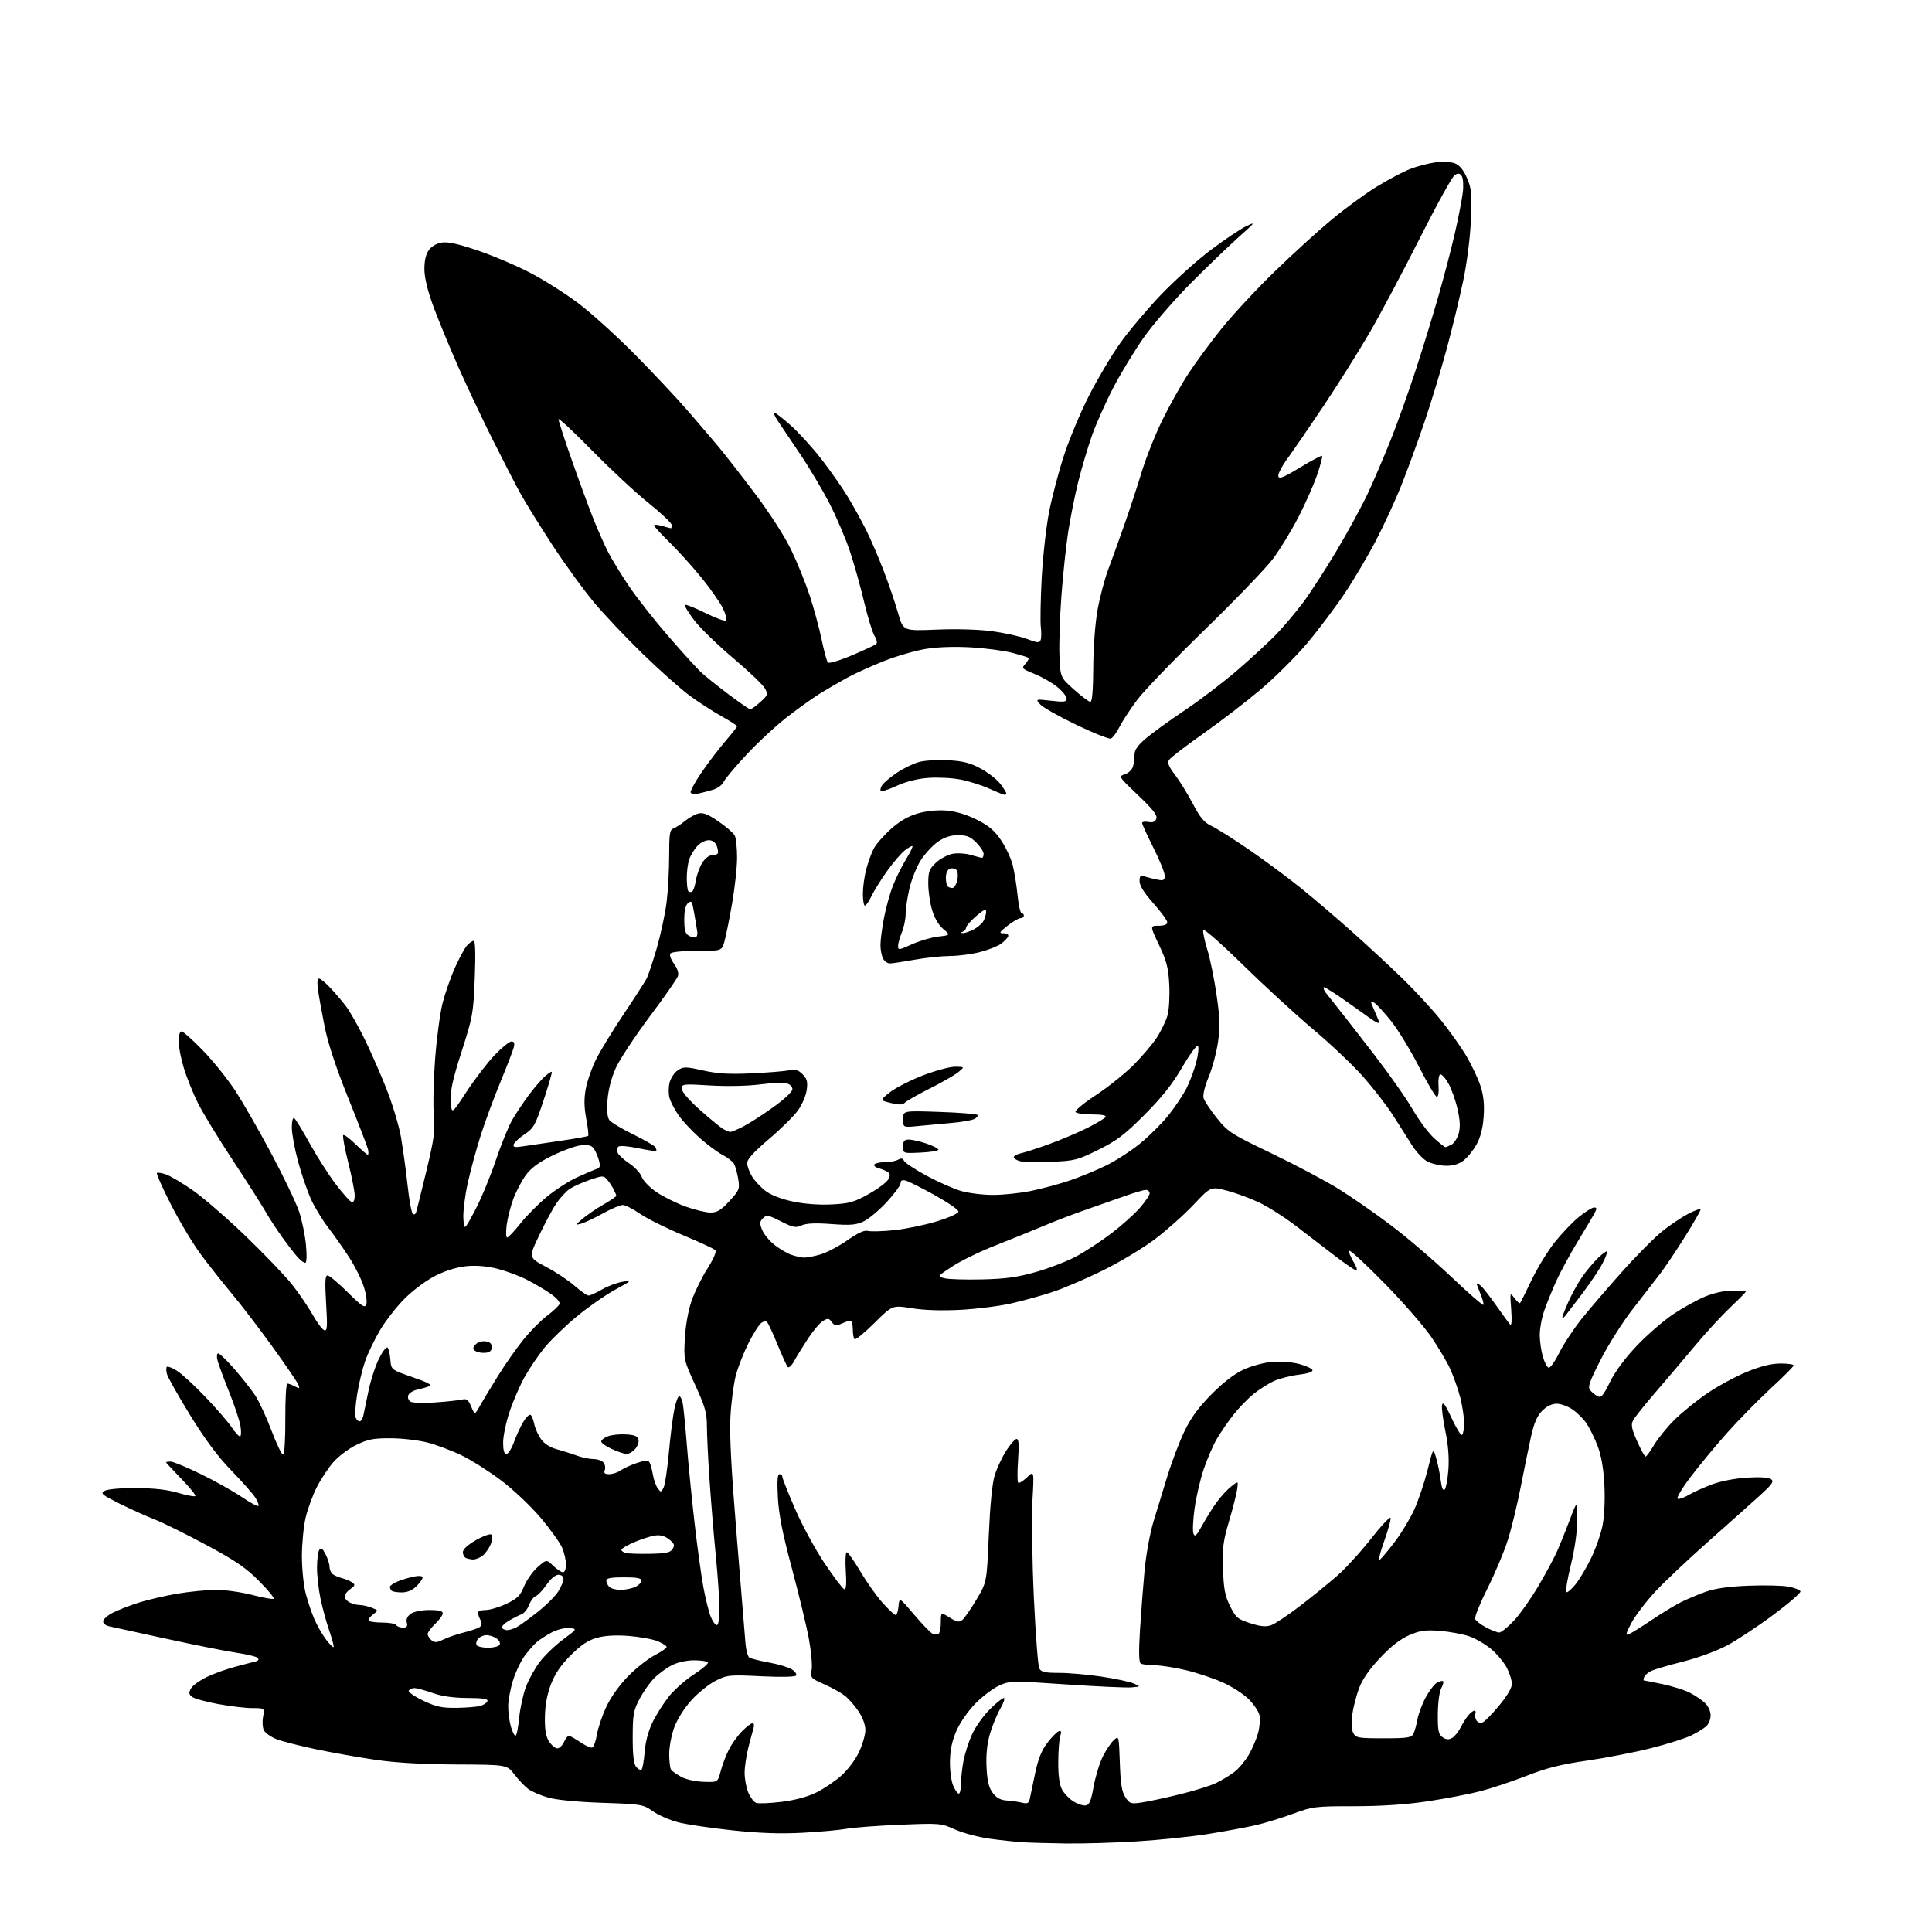 <?xml version="1.0" encoding="UTF-8" standalone="no"?>
<svg 
  version="1.1" 
  xmlns="http://www.w3.org/2000/svg" 
  xmlns:xlink="http://www.w3.org/1999/xlink" 
  xmlns:svg="http://www.w3.org/2000/svg"
  xmlns:rdf="http://www.w3.org/1999/02/22-rdf-syntax-ns#"
  xmlns:cc="http://creativecommons.org/ns#"
  xmlns:dc="http://purl.org/dc/elements/1.1/"
  viewBox="0 0 768 768"
  width="768"
  height="768"
>
<style>svg {background-color: white; }</style>"
<path stroke="none" fill="black" fill-rule="evenodd" d="M423.50,732.81C416.90,732.72 409.25,732.50 406.50,732.33C403.75,732.15 397.90,731.53 393.50,730.93C389.10,730.34 382.90,728.69 379.72,727.27C374.02,724.74 373.68,724.71 357.72,725.37C348.80,725.74 339.25,726.46 336.50,726.97C333.75,727.47 325.88,728.19 319.00,728.55C310.15,729.02 301.97,728.74 291.00,727.57C282.48,726.66 272.82,725.23 269.55,724.38C266.29,723.54 261.79,721.57 259.55,720.02C255.62,717.27 255.04,717.17 239.50,716.65C229.83,716.33 221.34,715.52 218.03,714.59C215.03,713.75 211.43,712.22 210.03,711.19C208.64,710.16 206.16,707.56 204.52,705.41C201.53,701.50 201.53,701.50 181.52,701.41C168.25,701.35 157.45,700.74 149.50,699.59C142.90,698.63 132.14,696.73 125.60,695.36C119.05,693.98 111.95,692.16 109.82,691.31C107.69,690.46 105.49,688.91 104.93,687.87C104.37,686.82 104.21,684.40 104.57,682.49C105.22,679.00 105.22,679.00 100.36,679.00C97.69,679.00 91.59,678.29 86.82,677.41C82.04,676.53 77.37,675.26 76.44,674.58C75.08,673.58 74.96,672.93 75.87,671.25C76.48,670.10 79.35,668.01 82.24,666.62C85.13,665.22 90.42,663.34 94.00,662.43C97.58,661.52 101.14,660.58 101.92,660.35C102.78,660.10 102.97,659.57 102.41,659.01C101.91,658.51 98.12,657.60 94.00,656.99C89.87,656.38 77.28,653.87 66.00,651.41C54.72,648.96 44.49,646.72 43.25,646.45C42.01,646.18 41.00,645.30 41.00,644.50C41.00,643.70 42.72,642.16 44.82,641.09C46.92,640.02 51.53,638.22 55.07,637.09C58.61,635.97 65.50,634.36 70.38,633.52C75.27,632.69 82.27,632.00 85.94,632.00C89.62,632.00 96.14,632.92 100.43,634.05C104.73,635.17 108.50,635.83 108.82,635.52C109.13,635.20 106.49,632.02 102.94,628.44C97.77,623.22 93.63,620.39 82.00,614.14C74.03,609.86 64.80,605.30 61.50,604.01C58.20,602.72 51.93,599.89 47.56,597.73C40.49,594.22 39.84,593.66 41.56,592.64C42.70,591.97 47.84,591.51 54.00,591.54C61.21,591.56 66.47,592.15 70.78,593.43C74.23,594.44 77.31,595.02 77.63,594.71C77.94,594.39 75.46,591.31 72.10,587.86C68.75,584.41 66.00,581.45 66.00,581.29C66.00,581.13 66.83,581.00 67.84,581.00C68.85,581.00 74.27,583.24 79.87,585.99C85.48,588.73 92.79,592.82 96.11,595.08C99.43,597.33 102.41,598.93 102.71,598.62C103.02,598.31 102.46,596.81 101.47,595.28C100.49,593.75 96.19,588.90 91.92,584.50C86.55,578.97 81.50,572.18 75.55,562.50C70.82,554.80 66.69,547.47 66.36,546.20C66.03,544.94 66.02,543.65 66.33,543.34C66.64,543.03 68.43,543.72 70.30,544.88C72.17,546.03 77.26,550.70 81.60,555.25C85.95,559.80 90.62,565.20 92.00,567.25C93.38,569.31 94.90,570.99 95.38,570.99C95.86,571.00 95.97,569.19 95.61,566.99C95.26,564.78 93.21,558.59 91.06,553.24C88.90,547.88 86.84,542.26 86.46,540.75C86.07,539.15 86.20,538.00 86.77,538.00C87.31,538.00 90.21,540.81 93.22,544.25C96.22,547.69 99.94,552.41 101.47,554.75C103.01,557.09 105.92,563.39 107.95,568.75C109.97,574.11 112.05,578.38 112.56,578.23C113.09,578.08 113.47,571.89 113.42,563.98C113.38,556.29 113.74,550.00 114.24,550.00C114.73,550.00 116.07,550.50 117.22,551.12C119.01,552.08 119.21,551.99 118.64,550.51C118.28,549.56 113.70,542.84 108.46,535.57C103.22,528.30 95.96,518.79 92.31,514.43C88.67,510.07 83.11,503.04 79.96,498.82C76.80,494.59 71.44,485.66 68.03,478.98C64.62,472.30 62.08,466.59 62.37,466.30C62.66,466.01 64.28,466.25 65.97,466.84C67.66,467.43 72.42,470.24 76.54,473.09C80.66,475.94 90.08,484.09 97.47,491.19C104.87,498.30 113.19,506.97 115.96,510.45C118.73,513.93 122.46,519.38 124.25,522.56C126.04,525.74 128.13,528.55 128.91,528.80C130.09,529.20 130.21,527.48 129.64,518.14C129.12,509.57 129.25,507.00 130.21,507.00C130.89,507.00 134.48,510.01 138.19,513.68C143.85,519.30 145.03,520.08 145.61,518.58C145.99,517.59 145.55,514.42 144.64,511.54C143.74,508.66 141.13,503.42 138.86,499.90C136.59,496.38 132.78,490.98 130.41,487.89C128.04,484.80 124.92,479.63 123.48,476.39C122.04,473.15 119.76,466.45 118.43,461.50C117.10,456.55 116.00,450.56 116.00,448.19C116.00,445.76 116.41,444.13 116.94,444.46C117.46,444.78 120.22,449.28 123.08,454.46C125.94,459.64 130.58,466.91 133.39,470.63C136.20,474.34 139.06,477.56 139.75,477.77C140.56,478.03 141.00,477.12 141.00,475.23C141.00,473.62 139.84,467.69 138.42,462.06C137.00,456.43 136.11,451.56 136.44,451.23C136.77,450.90 138.96,452.51 141.31,454.81C143.66,457.12 145.85,459.00 146.19,459.00C146.53,459.00 146.56,457.99 146.25,456.75C145.94,455.51 142.40,446.35 138.39,436.38C133.67,424.66 130.39,414.77 129.11,408.38C128.02,402.95 126.83,396.36 126.45,393.75C126.00,390.61 126.14,389.00 126.85,389.00C127.44,389.00 129.55,390.76 131.53,392.91C133.52,395.06 136.28,398.32 137.66,400.16C139.04,402.00 142.08,407.32 144.43,412.00C146.77,416.68 150.77,425.68 153.30,432.00C155.86,438.36 158.57,447.30 159.39,452.00C160.19,456.68 161.37,465.23 162.00,471.00C162.62,476.77 163.54,481.91 164.04,482.42C164.58,482.97 165.12,482.77 165.41,481.92C165.67,481.14 167.50,473.75 169.49,465.50C172.59,452.64 173.01,449.50 172.46,443.50C172.11,439.65 172.32,429.65 172.94,421.27C173.56,412.90 174.92,402.73 175.95,398.68C176.99,394.63 179.24,388.23 180.95,384.45C182.66,380.68 184.79,376.78 185.68,375.80C186.58,374.81 187.76,374.00 188.31,374.00C188.95,374.00 189.10,379.23 188.73,388.75C188.19,402.78 187.93,404.20 183.53,417.91C179.92,429.16 178.97,433.50 179.20,437.69C179.50,443.06 179.50,443.06 185.50,433.91C188.80,428.88 193.82,422.34 196.66,419.38C199.50,416.42 202.50,414.00 203.32,414.00C204.36,414.00 204.65,414.68 204.26,416.25C203.96,417.49 201.58,423.68 198.97,430.00C196.36,436.32 192.82,445.89 191.11,451.27C189.40,456.64 187.08,465.16 185.95,470.21C184.83,475.26 184.04,481.61 184.20,484.32C184.50,489.25 184.50,489.25 188.82,481.14C191.19,476.67 194.89,467.79 197.03,461.40C199.18,455.01 202.15,447.70 203.64,445.14C205.13,442.59 208.01,438.25 210.05,435.50C212.09,432.75 214.93,429.41 216.37,428.08C217.81,426.75 219.15,425.85 219.34,426.08C219.53,426.31 218.07,431.39 216.09,437.36C212.82,447.25 212.15,448.47 208.58,450.86C206.42,452.31 204.45,454.13 204.20,454.90C203.83,456.00 204.56,456.18 207.62,455.72C209.75,455.40 216.42,454.42 222.44,453.54C228.46,452.67 233.58,451.76 233.81,451.52C234.05,451.28 233.70,448.22 233.04,444.71C232.17,440.08 232.12,436.80 232.87,432.73C233.44,429.65 235.33,424.31 237.06,420.88C238.80,417.44 243.70,409.43 247.97,403.06C252.23,396.70 256.29,390.40 257.00,389.05C257.71,387.70 259.56,382.17 261.12,376.76C262.67,371.35 264.41,363.24 264.97,358.74C265.54,354.24 266.00,345.91 266.00,340.24C266.00,331.34 266.24,329.85 267.75,329.30C268.71,328.95 270.77,327.61 272.33,326.33C273.88,325.05 276.27,323.72 277.64,323.38C279.51,322.91 281.47,323.68 285.61,326.53C288.63,328.61 291.52,331.11 292.05,332.09C292.57,333.07 293.00,337.00 293.00,340.83C293.00,344.67 292.11,352.91 291.02,359.15C289.94,365.39 288.57,372.19 287.98,374.25C286.91,378.00 286.91,378.00 277.01,378.00C270.92,378.00 266.86,378.42 266.44,379.10C266.07,379.70 266.74,381.51 267.94,383.13C269.27,384.94 269.88,386.81 269.50,387.99C269.17,389.04 264.08,396.34 258.19,404.20C252.31,412.07 246.25,421.26 244.74,424.64C243.05,428.40 241.80,433.25 241.50,437.20C241.17,441.48 241.42,444.17 242.25,445.27C242.94,446.17 247.18,448.72 251.67,450.92C256.16,453.13 260.15,455.43 260.52,456.03C260.89,456.64 261.04,457.30 260.84,457.49C260.64,457.69 257.36,457.20 253.56,456.41C249.73,455.60 246.26,455.34 245.79,455.81C245.32,456.28 245.21,457.38 245.54,458.25C245.88,459.12 247.95,461.02 250.15,462.48C252.35,463.94 254.57,466.34 255.09,467.82C255.60,469.29 258.22,472.01 260.91,473.84C263.60,475.67 268.79,478.26 272.44,479.59C276.10,480.91 280.59,482.00 282.42,482.00C285.09,482.00 286.58,481.10 289.95,477.44C293.90,473.15 294.11,472.62 293.46,468.69C293.08,466.38 292.35,463.71 291.85,462.75C291.35,461.79 289.26,460.14 287.22,459.08C285.17,458.03 281.01,454.92 277.96,452.19C274.91,449.45 271.19,445.44 269.69,443.27C268.18,441.10 266.59,438.02 266.14,436.41C265.69,434.81 265.72,432.04 266.19,430.26C266.67,428.47 268.14,426.30 269.47,425.43C271.69,423.97 272.54,423.98 279.47,425.52C285.24,426.81 289.83,427.08 298.77,426.67C305.22,426.37 311.92,425.83 313.65,425.46C316.13,424.94 317.27,425.27 319.02,427.02C320.81,428.81 321.13,429.99 320.69,433.26C320.40,435.47 318.83,439.13 317.21,441.39C315.59,443.65 310.38,448.80 305.63,452.82C299.67,457.88 297.00,460.82 297.00,462.32C297.01,463.52 297.87,465.91 298.92,467.63C299.97,469.36 302.39,471.96 304.30,473.41C306.45,475.06 310.56,476.65 315.13,477.62C319.71,478.59 325.56,479.03 330.57,478.78C337.62,478.43 339.47,477.91 345.30,474.65C348.97,472.60 352.48,469.98 353.09,468.83C353.95,467.22 353.90,466.54 352.85,465.86C352.11,465.38 350.49,464.71 349.26,464.38C348.02,464.06 347.26,463.38 347.57,462.89C347.87,462.40 349.70,462.00 351.62,462.00C353.55,462.00 355.96,461.56 356.97,461.02C358.30,460.30 358.94,460.41 359.32,461.39C359.61,462.14 363.59,464.79 368.17,467.28C372.75,469.76 378.94,472.52 381.93,473.40C384.92,474.28 390.68,475.00 394.72,475.00C398.77,475.00 405.55,474.29 409.79,473.42C414.03,472.56 420.83,470.74 424.90,469.38C428.97,468.02 435.57,465.32 439.55,463.38C443.54,461.43 449.77,457.39 453.41,454.39C457.04,451.40 462.06,446.37 464.57,443.22C467.07,440.07 470.22,435.37 471.57,432.77C472.92,430.16 474.69,425.46 475.51,422.31C476.33,419.17 476.63,416.23 476.18,415.78C475.72,415.32 472.93,419.13 469.96,424.23C466.07,430.91 461.90,436.17 455.02,443.08C447.09,451.05 443.98,453.41 436.63,457.05C428.31,461.17 427.18,461.46 417.91,461.83C412.49,462.05 406.92,461.95 405.53,461.60C404.14,461.25 403.00,460.53 403.00,460.00C403.00,459.47 404.24,458.78 405.75,458.47C407.26,458.15 412.32,456.51 417.00,454.81C421.68,453.12 428.50,450.23 432.18,448.39C435.85,446.55 439.14,444.59 439.48,444.02C439.89,443.37 437.96,443.00 434.12,443.00C430.82,443.00 427.85,442.56 427.52,442.03C427.19,441.50 430.80,438.51 435.54,435.39C440.28,432.27 446.94,426.96 450.33,423.61C453.73,420.25 457.98,415.28 459.77,412.56C461.56,409.84 463.52,405.79 464.12,403.56C464.73,401.33 465.03,395.86 464.80,391.41C464.45,384.70 463.75,382.02 460.74,375.66C457.10,368.00 457.10,368.00 460.55,368.00C462.81,368.00 464.00,367.53 464.00,366.63C464.00,365.87 461.52,362.48 458.50,359.09C454.85,355.00 453.00,352.06 453.00,350.35C453.00,348.13 453.31,347.87 455.25,348.48C456.49,348.87 458.74,349.42 460.25,349.71C462.55,350.14 463.00,349.88 463.00,348.09C463.00,346.92 460.98,341.93 458.50,337.00C456.02,332.07 454.00,327.64 454.00,327.16C454.00,326.67 455.12,326.49 456.49,326.75C458.24,327.09 459.18,326.70 459.66,325.45C460.17,324.11 458.42,321.86 452.45,316.16C444.63,308.72 444.58,308.64 447.17,307.78C448.61,307.30 450.06,305.91 450.38,304.70C450.71,303.49 450.98,301.33 450.99,299.91C451.00,298.05 452.34,296.18 455.75,293.33C458.36,291.14 465.35,286.10 471.28,282.13C477.21,278.16 486.66,270.93 492.28,266.07C497.90,261.21 504.80,254.82 507.61,251.87C510.43,248.91 515.04,243.44 517.86,239.70C520.68,235.96 526.67,226.73 531.16,219.20C535.66,211.66 541.29,201.34 543.67,196.27C546.05,191.19 550.19,181.51 552.88,174.77C555.56,168.02 560.03,155.53 562.80,147.00C565.58,138.47 569.65,125.20 571.86,117.50C574.07,109.80 577.00,98.55 578.38,92.50C579.76,86.45 581.16,79.25 581.49,76.50C581.82,73.71 581.63,70.84 581.07,70.00C580.29,68.85 579.65,68.75 578.28,69.59C577.30,70.19 571.08,81.44 564.45,94.59C557.82,107.74 548.88,124.58 544.58,132.00C540.27,139.43 532.09,152.47 526.39,161.00C520.68,169.53 514.17,179.02 511.91,182.11C509.65,185.19 507.96,188.43 508.15,189.30C508.43,190.55 510.24,189.82 516.81,185.83C521.38,183.05 525.32,180.98 525.56,181.22C525.80,181.46 524.91,184.85 523.59,188.74C522.26,192.63 518.89,200.25 516.10,205.66C513.30,211.07 508.74,218.53 505.95,222.23C503.16,225.92 491.03,238.52 479.00,250.23C466.97,261.93 454.91,274.44 452.19,278.03C449.48,281.62 446.28,286.48 445.09,288.83C443.89,291.18 442.32,293.32 441.60,293.60C440.88,293.87 434.72,291.42 427.89,288.15C421.07,284.88 414.61,281.22 413.52,280.03C411.55,277.85 411.55,277.85 417.78,278.55C423.04,279.15 424.00,279.02 424.00,277.70C424.00,276.85 422.35,274.78 420.33,273.12C418.31,271.46 414.24,269.11 411.29,267.92C406.15,265.83 406.00,265.66 407.62,263.86C408.56,262.83 409.12,261.78 408.87,261.54C408.62,261.29 405.74,260.38 402.46,259.52C399.18,258.66 391.77,257.68 386.00,257.34C379.45,256.96 372.68,257.19 368.00,257.96C363.88,258.63 356.45,260.78 351.50,262.74C346.55,264.69 340.02,267.64 337.00,269.29C333.98,270.95 329.25,273.67 326.50,275.34C323.75,277.02 317.85,281.20 313.40,284.63C308.94,288.07 301.57,294.84 297.03,299.69C292.48,304.54 288.30,309.50 287.73,310.72C287.17,311.94 285.31,313.36 283.60,313.88C281.90,314.40 279.29,315.09 277.81,315.41C276.33,315.74 274.87,315.60 274.57,315.11C274.26,314.62 276.11,311.13 278.67,307.36C281.23,303.59 285.50,297.96 288.16,294.86C290.82,291.76 293.00,288.99 293.00,288.70C293.00,288.41 290.16,286.58 286.68,284.64C283.21,282.69 277.56,279.04 274.13,276.51C270.70,273.99 262.45,266.65 255.79,260.21C249.14,253.77 240.30,244.45 236.16,239.50C232.01,234.55 224.51,224.20 219.48,216.50C214.46,208.80 208.74,199.57 206.78,196.00C204.82,192.43 199.84,182.75 195.71,174.50C191.59,166.25 185.52,153.40 182.23,145.95C178.93,138.50 174.57,127.96 172.54,122.53C170.19,116.27 168.79,110.76 168.72,107.46C168.64,104.09 169.19,101.36 170.29,99.68C171.33,98.10 173.30,96.85 175.36,96.46C177.83,96.00 181.61,96.79 189.46,99.42C195.35,101.39 204.75,105.35 210.34,108.22C215.93,111.09 224.78,116.68 230.00,120.63C235.22,124.59 245.41,133.83 252.64,141.16C259.86,148.50 269.09,158.32 273.14,163.00C277.20,167.68 282.72,174.13 285.41,177.34C288.10,180.55 294.77,189.10 300.22,196.34C305.95,203.94 311.97,213.30 314.47,218.50C316.86,223.45 320.17,231.60 321.83,236.62C323.49,241.64 325.63,249.51 326.59,254.12C327.55,258.73 328.67,262.89 329.09,263.37C329.50,263.85 333.82,262.56 338.67,260.50C343.53,258.44 347.88,256.41 348.34,255.98C348.81,255.56 348.51,254.15 347.68,252.86C346.85,251.56 345.00,245.55 343.56,239.50C342.13,233.45 339.60,224.39 337.93,219.36C336.27,214.33 332.63,205.78 329.86,200.36C327.08,194.94 321.81,186.06 318.15,180.64C314.49,175.21 310.48,169.25 309.24,167.39C307.99,165.52 307.34,164.00 307.79,164.00C308.23,164.00 311.18,166.30 314.33,169.10C317.48,171.91 322.91,177.87 326.40,182.35C329.89,186.83 334.59,193.53 336.85,197.23C339.11,200.94 342.47,207.01 344.33,210.73C346.18,214.46 349.33,221.78 351.32,227.00C353.32,232.22 355.87,239.72 356.99,243.67C359.03,250.83 359.03,250.83 372.27,250.28C380.17,249.95 389.08,250.21 394.38,250.92C399.27,251.58 405.49,252.95 408.19,253.98C412.36,255.56 413.20,255.63 413.67,254.42C413.97,253.63 414.00,251.31 413.74,249.25C413.48,247.19 413.64,238.53 414.08,230.00C414.53,221.47 415.85,209.57 417.02,203.55C418.19,197.53 420.88,187.33 423.00,180.87C425.12,174.41 429.61,163.72 432.98,157.12C436.35,150.52 441.89,141.19 445.30,136.39C448.71,131.59 455.96,122.99 461.40,117.28C466.85,111.57 475.76,103.54 481.20,99.44C486.65,95.34 492.99,91.08 495.30,89.96C499.26,88.05 499.10,88.29 492.50,94.16C488.65,97.59 480.10,105.81 473.50,112.44C466.90,119.07 458.48,128.78 454.79,134.00C451.10,139.22 445.61,148.24 442.59,154.04C439.56,159.84 435.74,168.42 434.08,173.11C432.43,177.80 429.96,186.11 428.60,191.57C427.25,197.03 425.45,206.00 424.61,211.50C423.77,217.00 422.56,228.35 421.94,236.72C421.31,245.09 420.95,255.83 421.15,260.60C421.50,269.26 421.50,269.26 426.94,274.13C429.93,276.81 432.86,279.00 433.45,279.00C434.15,279.00 434.54,274.29 434.59,265.25C434.63,257.14 435.34,247.74 436.31,242.34C437.22,237.30 439.13,230.10 440.55,226.34C441.97,222.58 444.86,214.55 446.98,208.50C449.10,202.45 452.21,193.00 453.88,187.50C455.55,182.00 459.21,172.80 462.02,167.05C464.83,161.31 469.50,152.98 472.39,148.55C475.28,144.12 481.27,136.00 485.70,130.50C490.13,125.00 499.55,114.87 506.63,108.00C513.71,101.12 523.89,91.84 529.26,87.38C534.63,82.91 542.73,76.99 547.26,74.21C551.79,71.43 557.75,68.28 560.50,67.20C563.25,66.12 567.76,64.93 570.52,64.56C573.40,64.17 576.72,64.32 578.30,64.92C580.19,65.64 581.71,67.47 583.13,70.74C584.96,74.95 585.14,76.88 584.70,87.50C584.40,94.61 583.14,104.49 581.62,111.74C580.21,118.48 577.24,130.71 575.02,138.93C572.80,147.15 568.79,160.32 566.11,168.19C563.43,176.06 559.35,187.22 557.04,193.00C554.73,198.78 550.28,208.45 547.15,214.50C544.02,220.55 538.40,230.08 534.67,235.68C530.94,241.27 524.18,250.26 519.65,255.65C515.11,261.04 506.70,269.41 500.95,274.25C495.20,279.09 484.92,286.98 478.10,291.78C471.28,296.57 465.26,301.21 464.72,302.07C463.98,303.25 464.57,304.74 467.12,308.07C468.98,310.51 472.16,315.67 474.19,319.54C477.11,325.10 478.68,326.96 481.69,328.39C483.79,329.39 490.45,333.60 496.50,337.75C502.55,341.90 511.64,348.63 516.71,352.70C521.77,356.77 530.99,364.62 537.21,370.16C543.42,375.69 552.51,384.11 557.41,388.86C562.30,393.61 569.19,401.06 572.71,405.42C576.23,409.77 580.85,416.30 582.98,419.92C585.11,423.54 587.62,428.88 588.56,431.80C589.76,435.55 590.12,439.09 589.77,443.93C589.44,448.56 588.52,452.13 586.89,455.04C585.58,457.40 583.23,460.26 581.68,461.41C579.80,462.80 577.46,463.47 574.68,463.41C572.38,463.36 569.10,462.59 567.38,461.70C565.67,460.81 562.79,457.70 560.99,454.79C559.19,451.88 555.78,446.51 553.42,442.85C551.05,439.20 545.87,432.52 541.90,428.02C537.93,423.52 529.01,415.07 522.09,409.25C515.16,403.42 502.58,391.87 494.12,383.58C485.65,375.28 478.54,369.03 478.31,369.68C478.07,370.33 478.80,373.84 479.92,377.48C481.05,381.12 482.71,389.24 483.61,395.52C484.95,404.87 485.05,408.31 484.13,414.50C483.51,418.65 481.85,424.80 480.43,428.17C478.99,431.58 478.10,435.22 478.41,436.39C478.71,437.55 481.08,441.15 483.67,444.39C488.13,449.96 489.28,450.71 505.44,458.47C514.82,462.97 526.77,469.31 532.00,472.54C537.23,475.78 546.67,482.34 553.00,487.12C559.33,491.90 570.05,501.07 576.83,507.50C583.61,513.92 589.37,518.96 589.64,518.70C589.90,518.43 589.42,516.54 588.56,514.49C587.70,512.43 587.00,510.53 587.00,510.26C587.00,509.98 587.72,510.35 588.59,511.07C589.47,511.80 592.24,515.34 594.76,518.95C597.28,522.55 599.77,525.95 600.29,526.50C600.89,527.13 601.05,524.95 600.72,520.56C600.20,513.65 600.21,513.63 602.03,516.04C603.04,517.38 604.05,518.25 604.27,517.99C604.50,517.72 606.55,513.60 608.83,508.83C611.11,504.06 615.25,497.31 618.01,493.83C620.78,490.35 625.11,485.81 627.64,483.75C630.17,481.69 632.87,480.00 633.65,480.00C634.80,480.00 634.85,480.41 633.90,482.19C633.25,483.40 630.24,488.46 627.22,493.44C624.19,498.43 620.38,505.43 618.75,509.00C617.12,512.58 614.94,517.93 613.89,520.91C612.85,523.88 612.03,528.38 612.08,530.91C612.12,533.43 612.69,537.26 613.34,539.42C613.99,541.58 615.01,543.50 615.61,543.70C616.20,543.90 618.10,541.24 619.82,537.78C621.54,534.33 625.55,528.25 628.72,524.28C631.90,520.30 639.18,511.82 644.90,505.42C650.62,499.03 657.82,491.79 660.90,489.34C663.98,486.88 668.64,483.77 671.25,482.42C673.86,481.07 676.00,480.35 676.00,480.83C676.00,481.30 673.22,486.15 669.82,491.59C666.42,497.04 661.91,503.75 659.80,506.50C657.69,509.25 652.81,515.55 648.95,520.50C645.09,525.45 639.44,534.36 636.39,540.31C631.84,549.20 631.08,551.39 632.10,552.62C632.78,553.44 634.10,554.52 635.05,555.02C636.47,555.79 637.29,554.85 640.02,549.31C642.09,545.10 646.02,539.82 650.80,534.81C654.94,530.48 661.46,524.85 665.30,522.30C669.13,519.75 674.80,516.63 677.88,515.36C681.25,513.97 685.60,513.04 688.75,513.02C691.64,513.01 694.00,513.19 694.00,513.43C694.00,513.67 691.23,516.48 687.85,519.68C684.47,522.88 678.32,529.55 674.18,534.50C670.05,539.45 662.98,547.77 658.48,553.00C653.97,558.23 649.79,563.46 649.18,564.63C648.27,566.36 648.57,567.91 650.77,572.88C652.25,576.24 653.77,579.00 654.14,579.00C654.51,579.00 656.01,576.95 657.48,574.45C658.94,571.95 662.57,567.47 665.54,564.50C668.52,561.53 674.45,556.73 678.72,553.83C683.00,550.93 690.10,547.09 694.50,545.30C699.98,543.06 704.15,542.03 707.75,542.02C710.64,542.01 713.00,542.35 713.00,542.77C713.00,543.19 708.91,547.31 703.90,551.92C698.90,556.54 691.03,564.55 686.42,569.73C681.81,574.91 675.28,582.81 671.90,587.29C668.53,591.76 666.28,595.59 666.90,595.80C667.52,596.01 669.52,595.30 671.34,594.23C673.16,593.15 677.29,591.29 680.53,590.07C683.96,588.79 689.76,587.67 694.46,587.38C699.48,587.07 703.06,587.29 704.00,587.97C705.25,588.88 704.59,589.89 700.00,594.09C696.98,596.85 687.73,605.11 679.46,612.43C671.18,619.76 661.50,628.91 657.93,632.76C654.37,636.61 650.15,642.14 648.57,645.04C646.37,649.09 646.08,650.18 647.34,649.70C648.25,649.35 652.26,646.87 656.25,644.18C660.24,641.49 665.50,638.27 667.95,637.02C670.40,635.77 674.90,633.87 677.95,632.78C681.77,631.42 687.09,630.66 695.00,630.34C701.33,630.09 708.49,630.25 710.92,630.70C713.35,631.16 715.50,632.01 715.70,632.59C715.89,633.17 711.05,637.37 704.94,641.91C698.83,646.46 690.60,651.91 686.66,654.02C682.56,656.22 675.13,658.97 669.27,660.45C663.64,661.86 657.93,663.53 656.57,664.15C655.22,664.77 653.87,665.88 653.59,666.64C653.30,667.39 653.24,668.00 653.47,668.00C653.69,668.00 657.06,668.67 660.96,669.49C664.85,670.31 669.72,671.85 671.77,672.90C673.82,673.96 676.51,675.78 677.75,676.95C679.04,678.17 680.00,680.27 680.00,681.88C680.00,683.43 679.21,685.38 678.25,686.23C677.29,687.07 674.65,688.70 672.39,689.83C670.12,690.97 662.86,693.27 656.25,694.94C649.64,696.61 638.18,698.83 630.79,699.89C620.56,701.35 614.87,702.78 606.93,705.88C601.19,708.12 592.90,710.89 588.50,712.03C584.10,713.17 574.65,714.98 567.50,716.05C558.77,717.35 549.19,717.99 538.32,718.00C522.84,718.00 521.79,718.13 514.04,720.98C509.59,722.62 502.96,724.66 499.31,725.51C495.66,726.35 487.12,727.94 480.34,729.03C473.55,730.11 460.69,731.45 451.75,731.99C442.81,732.54 430.10,732.91 423.50,732.81zM431.45,717.70C433.04,717.54 433.64,716.17 434.74,710.13C435.49,706.07 437.15,700.67 438.44,698.13C439.73,695.58 441.68,692.69 442.78,691.70C444.76,689.91 444.78,689.98 445.15,700.75C445.43,709.14 445.94,712.25 447.35,714.41C449.05,717.01 449.50,717.15 453.84,716.52C456.40,716.15 463.23,714.69 469.00,713.27C474.77,711.86 481.30,709.82 483.50,708.74C485.70,707.66 488.91,705.72 490.63,704.42C492.35,703.13 494.93,700.09 496.35,697.66C497.78,695.23 499.48,691.25 500.13,688.81C500.78,686.38 501.01,683.18 500.64,681.71C500.27,680.24 498.34,677.41 496.35,675.42C494.36,673.42 489.75,670.46 486.11,668.82C482.48,667.19 475.90,664.99 471.50,663.93C467.10,662.88 461.48,662.00 459.00,661.99C456.52,661.98 454.02,661.64 453.44,661.23C452.72,660.73 452.63,656.51 453.16,648.00C453.59,641.12 454.41,630.44 454.98,624.26C455.56,618.04 457.15,609.33 458.55,604.76C459.93,600.22 462.45,592.00 464.14,586.50C465.83,581.00 468.83,573.12 470.81,569.00C473.40,563.60 476.42,559.47 481.60,554.24C486.34,549.46 490.72,546.10 494.45,544.39C497.57,542.97 502.68,541.60 505.81,541.35C508.94,541.10 513.72,541.48 516.42,542.20C519.13,542.91 521.51,544.01 521.72,544.63C521.95,545.33 519.90,546.03 516.29,546.46C513.11,546.85 508.70,547.97 506.50,548.95C504.30,549.93 500.62,552.26 498.32,554.12C496.02,555.98 492.38,559.75 490.23,562.50C488.07,565.25 485.11,569.57 483.64,572.11C482.18,574.64 479.87,579.98 478.51,583.97C477.15,587.96 475.52,594.96 474.88,599.52C474.24,604.09 474.03,608.64 474.42,609.64C474.98,611.10 475.66,610.44 477.97,606.23C479.54,603.36 482.14,599.22 483.75,597.02C485.36,594.83 487.94,592.05 489.47,590.84C492.26,588.65 492.26,588.65 491.78,592.08C491.51,593.96 490.06,599.66 488.55,604.75C486.21,612.67 485.86,615.40 486.16,623.75C486.44,631.70 486.96,634.42 489.00,638.50C491.27,643.04 492.01,643.66 497.00,645.26C501.10,646.57 503.21,646.77 505.30,646.05C506.84,645.51 512.02,642.06 516.80,638.38C521.59,634.69 528.22,629.31 531.54,626.41C534.86,623.51 540.93,616.86 545.04,611.63C549.14,606.41 552.63,602.70 552.79,603.38C552.95,604.07 551.77,608.32 550.18,612.82C548.39,617.87 547.81,620.57 548.66,619.87C549.42,619.24 552.12,615.97 554.66,612.61C557.20,609.25 560.60,603.58 562.23,600.00C563.85,596.42 566.19,589.45 567.44,584.50C569.69,575.50 569.69,575.50 570.88,579.50C571.53,581.70 572.34,585.66 572.68,588.30C573.08,591.45 573.63,592.77 574.27,592.13C574.81,591.59 575.48,587.97 575.76,584.10C576.09,579.43 575.68,574.24 574.52,568.73C573.56,564.16 572.99,559.53 573.25,558.46C573.59,557.04 574.63,558.49 577.03,563.70C578.85,567.66 580.72,570.68 581.17,570.39C581.63,570.11 582.00,567.98 582.00,565.65C582.00,563.32 581.30,558.74 580.45,555.46C579.60,552.18 577.82,547.13 576.50,544.23C575.18,541.33 571.71,535.49 568.80,531.25C565.88,527.02 557.55,517.48 550.29,510.07C543.02,502.66 536.78,496.89 536.42,497.25C536.06,497.60 536.76,499.49 537.97,501.45C539.18,503.40 539.70,505.00 539.14,505.00C538.57,505.00 534.60,502.28 530.30,498.96C526.01,495.63 518.99,490.24 514.70,486.98C510.41,483.72 504.05,479.69 500.56,478.03C497.07,476.36 491.32,474.24 487.77,473.31C481.32,471.62 481.32,471.62 474.46,478.89C470.69,482.89 463.75,489.07 459.05,492.62C454.35,496.17 445.10,501.73 438.50,504.98C431.90,508.24 422.94,512.08 418.59,513.53C414.24,514.97 406.81,517.04 402.09,518.11C397.37,519.19 388.23,520.34 381.80,520.68C374.32,521.07 367.32,520.84 362.42,520.05C354.74,518.81 354.74,518.81 347.56,525.94C343.62,529.85 340.08,532.75 339.70,532.36C339.31,531.98 339.00,530.17 339.00,528.33C339.00,526.50 338.57,525.00 338.05,525.00C337.52,525.00 335.94,525.53 334.53,526.17C332.37,527.15 331.76,527.06 330.66,525.55C329.51,523.98 329.08,523.93 327.11,525.13C325.88,525.88 323.21,529.03 321.19,532.12C319.16,535.21 316.69,539.22 315.71,541.03C314.72,542.83 313.56,543.91 313.13,543.41C312.70,542.91 310.88,538.90 309.08,534.50C307.29,530.10 305.43,526.09 304.95,525.59C304.44,525.05 303.42,525.23 302.46,526.03C301.56,526.78 299.33,530.37 297.49,534.01C295.66,537.66 293.43,543.31 292.55,546.57C291.67,549.83 290.69,557.23 290.37,563.00C289.96,570.45 290.70,584.41 292.89,611.00C294.59,631.62 296.15,650.69 296.35,653.36C296.56,656.03 297.26,658.54 297.91,658.94C298.55,659.34 302.10,660.22 305.79,660.90C309.48,661.57 313.53,662.79 314.78,663.61C316.04,664.42 316.80,665.51 316.48,666.03C316.13,666.60 310.62,666.73 302.60,666.34C289.94,665.73 289.08,665.82 284.54,668.09C281.92,669.40 277.61,672.84 274.96,675.74C272.14,678.82 269.28,683.31 268.07,686.54C266.93,689.58 266.01,694.42 266.02,697.29C266.02,700.15 266.36,702.95 266.77,703.50C267.17,704.05 268.96,705.31 270.75,706.30C272.61,707.34 276.40,708.19 279.66,708.30C285.33,708.50 285.33,708.50 286.50,704.00C287.15,701.52 288.64,697.64 289.80,695.37C290.97,693.09 293.32,689.83 295.04,688.12C296.75,686.40 298.60,685.00 299.14,685.00C299.69,685.00 299.89,685.79 299.60,686.75C299.31,687.71 298.38,691.18 297.53,694.46C296.69,697.74 296.00,702.37 296.00,704.74C296.00,707.12 296.65,710.63 297.45,712.55C298.26,714.46 299.65,716.31 300.55,716.66C301.45,717.00 305.96,716.83 310.58,716.27C315.90,715.63 320.93,714.29 324.35,712.62C327.32,711.17 331.80,708.17 334.32,705.95C336.91,703.67 339.99,699.59 341.44,696.53C342.85,693.55 344.00,689.59 344.00,687.71C344.00,685.64 342.92,682.70 341.25,680.23C339.74,677.99 337.29,675.21 335.80,674.05C334.32,672.89 330.63,670.84 327.61,669.51C322.28,667.15 322.13,666.97 322.65,663.74C322.95,661.90 322.45,656.37 321.54,651.45C320.64,646.53 317.60,633.95 314.80,623.50C311.06,609.53 309.58,602.05 309.22,595.25C308.87,588.72 309.06,586.00 309.86,586.00C310.49,586.00 311.00,586.49 311.00,587.08C311.00,587.67 313.28,593.41 316.06,599.83C318.84,606.25 324.12,615.98 327.81,621.46C331.49,626.94 335.00,631.57 335.60,631.74C336.37,631.97 336.56,629.75 336.22,624.53C335.95,620.39 336.13,617.01 336.62,617.03C337.10,617.04 339.52,620.48 342.00,624.67C344.48,628.85 348.45,634.46 350.84,637.14C353.23,639.81 355.57,642.00 356.03,642.00C356.50,642.00 357.02,640.40 357.19,638.45C357.50,634.90 357.50,634.90 363.44,641.91C366.71,645.77 370.01,649.17 370.78,649.47C371.55,649.76 372.59,649.75 373.09,649.44C373.59,649.13 374.00,647.07 374.00,644.86C374.00,640.84 374.00,640.84 377.53,643.02C380.43,644.81 381.33,644.97 382.58,643.93C383.42,643.23 385.95,639.57 388.19,635.79C392.27,628.93 392.27,628.93 393.06,610.21C393.57,598.37 394.42,589.67 395.39,586.50C396.24,583.75 398.29,579.36 399.94,576.75C401.60,574.14 403.48,572.00 404.13,572.00C404.97,572.00 405.13,574.31 404.70,580.39C404.38,585.00 404.39,589.06 404.74,589.40C405.08,589.75 406.65,588.79 408.22,587.29C411.08,584.55 411.08,584.55 410.41,596.52C410.05,603.11 410.30,620.42 410.97,635.00C411.65,649.57 412.62,662.29 413.13,663.25C413.89,664.66 415.43,665.00 421.04,665.00C424.88,665.00 432.46,665.67 437.90,666.49C443.34,667.30 449.08,668.52 450.65,669.20C453.50,670.42 453.50,670.42 449.91,670.76C447.93,670.95 436.26,670.42 423.97,669.59C402.40,668.12 401.48,668.14 397.33,669.97C394.96,671.02 390.75,674.16 387.95,676.95C385.06,679.85 381.78,684.49 380.32,687.76C378.51,691.82 377.72,695.41 377.63,700.00C377.56,703.58 378.12,707.96 378.87,709.75C379.63,711.54 380.64,713.00 381.12,713.00C381.60,713.00 382.00,711.26 382.00,709.14C382.00,707.01 382.45,702.88 383.01,699.96C383.56,697.04 385.10,692.27 386.43,689.38C387.75,686.48 390.89,682.06 393.39,679.55C395.90,677.05 398.43,675.00 399.02,675.00C399.60,675.00 398.98,676.91 397.62,679.25C396.27,681.59 394.40,686.14 393.48,689.36C392.35,693.27 391.92,697.67 392.16,702.56C392.44,708.04 393.06,710.61 394.63,712.70C396.10,714.68 397.72,715.56 400.11,715.72C401.97,715.84 404.72,716.23 406.20,716.58C408.48,717.12 408.98,716.85 409.40,714.86C409.67,713.56 410.62,709.01 411.52,704.73C412.67,699.21 414.06,695.77 416.32,692.81C418.07,690.53 420.11,688.46 420.85,688.21C421.87,687.88 422.02,688.36 421.46,690.13C421.04,691.43 420.69,696.10 420.67,700.50C420.64,705.71 421.15,709.47 422.12,711.29C422.93,712.83 424.93,714.94 426.55,715.99C428.17,717.04 430.38,717.81 431.45,717.70zM254.97,703.52C255.39,703.26 255.96,700.11 256.25,696.52C256.58,692.37 257.73,688.02 259.41,684.59C260.86,681.63 263.79,677.02 265.92,674.35C268.05,671.68 272.52,667.74 275.85,665.59C279.19,663.43 281.68,661.30 281.40,660.84C281.11,660.38 278.64,660.00 275.90,660.00C272.93,660.00 269.37,660.79 267.08,661.96C264.96,663.04 261.81,665.34 260.07,667.08C258.33,668.82 255.70,672.55 254.22,675.37C251.81,679.95 251.52,681.58 251.51,690.59C251.50,697.66 251.91,701.18 252.86,702.33C253.61,703.24 254.56,703.77 254.97,703.52zM221.54,695.00C222.37,695.00 223.56,693.88 224.18,692.50C224.81,691.12 225.68,690.00 226.12,690.00C226.55,690.00 228.59,691.14 230.63,692.52C232.68,693.91 234.83,694.89 235.42,694.69C236.00,694.50 236.85,692.13 237.30,689.43C237.76,686.73 239.48,681.68 241.14,678.21C242.92,674.49 246.48,669.55 249.83,666.17C252.95,663.02 257.64,659.34 260.25,657.98C262.86,656.62 265.00,655.14 265.00,654.70C265.00,654.26 263.40,653.23 261.45,652.41C259.49,651.60 254.34,650.66 250.00,650.32C244.72,649.91 240.51,650.15 237.30,651.05C233.77,652.03 231.02,653.85 226.91,657.95C222.97,661.88 220.65,665.28 219.02,669.51C217.48,673.53 216.68,677.81 216.61,682.54C216.53,687.72 216.97,690.28 218.27,692.29C219.25,693.78 220.72,695.00 221.54,695.00zM577.13,690.93C578.15,690.39 579.71,688.49 580.61,686.72C581.51,684.95 582.93,682.71 583.78,681.75C584.62,680.79 585.68,680.00 586.12,680.00C586.57,680.00 586.73,680.56 586.48,681.25C586.23,681.94 586.42,683.13 586.91,683.90C587.40,684.66 588.48,685.03 589.31,684.71C590.14,684.39 593.11,681.38 595.91,678.01C599.03,674.27 601.00,670.93 601.00,669.41C601.00,668.04 600.12,665.19 599.03,663.07C597.95,660.95 595.20,657.62 592.92,655.66C590.63,653.71 586.68,651.38 584.13,650.49C581.59,649.60 576.34,648.62 572.48,648.31C566.60,647.84 564.61,648.11 560.24,649.99C556.69,651.52 552.96,654.42 548.62,659.02C544.31,663.59 541.56,667.56 540.23,671.15C539.13,674.09 537.92,678.82 537.54,681.66C537.10,684.90 537.25,687.61 537.95,688.91C538.98,690.83 539.94,691.00 550.00,691.00C559.40,691.00 561.06,690.75 561.83,689.25C562.33,688.29 563.06,685.70 563.45,683.50C563.85,681.30 565.34,677.33 566.78,674.68C568.22,672.03 570.24,669.40 571.28,668.85C572.32,668.29 573.39,668.06 573.67,668.33C573.94,668.61 573.59,669.88 572.89,671.16C572.19,672.45 571.59,677.00 571.56,681.33C571.51,687.89 571.81,689.38 573.39,690.54C574.73,691.52 575.81,691.64 577.13,690.93zM204.90,690.00C205.35,690.00 206.00,686.86 206.36,683.03C206.72,679.19 207.92,673.61 209.04,670.62C210.16,667.64 212.65,663.12 214.59,660.59C216.52,658.06 220.66,654.08 223.80,651.74C229.50,647.50 229.50,647.50 226.32,647.19C224.52,647.02 221.50,647.76 219.32,648.91C217.22,650.02 214.56,651.73 213.41,652.72C212.25,653.70 210.07,656.17 208.56,658.22C207.05,660.27 204.95,664.69 203.90,668.06C202.86,671.42 202.00,676.05 202.01,678.34C202.01,680.63 202.48,684.19 203.05,686.25C203.63,688.31 204.46,690.00 204.90,690.00zM181.50,678.90C185.35,678.85 189.59,678.50 190.93,678.12C192.26,677.75 193.54,676.89 193.76,676.22C194.06,675.33 191.94,674.99 185.83,674.97C180.23,674.95 175.70,674.30 172.00,673.00C168.97,671.94 165.74,671.05 164.81,671.03C163.88,671.01 162.84,671.46 162.49,672.01C162.15,672.57 164.71,674.36 168.18,676.01C173.44,678.50 175.68,678.98 181.50,678.90zM132.60,654.73C132.82,654.51 132.08,651.67 130.95,648.41C129.82,645.16 128.25,639.43 127.45,635.68C126.65,631.94 126.01,626.31 126.02,623.18C126.02,620.06 126.43,616.87 126.91,616.10C127.60,615.03 128.16,615.41 129.40,617.80C130.28,619.51 131.00,621.77 131.00,622.83C131.00,623.89 131.56,625.20 132.25,625.74C132.94,626.28 134.62,627.01 136.00,627.35C137.38,627.70 139.18,628.46 140.00,629.04C141.29,629.94 141.18,630.31 139.25,631.67C138.01,632.53 137.00,633.85 137.00,634.59C137.00,635.33 137.87,636.40 138.93,636.96C140.00,637.53 141.77,638.00 142.87,638.00C143.97,638.00 146.13,638.48 147.67,639.07C150.48,640.13 150.48,640.13 148.19,641.85C146.94,642.80 146.23,643.90 146.62,644.29C147.01,644.68 149.48,645.00 152.11,645.00C154.73,645.00 157.16,645.45 157.50,646.00C157.84,646.55 159.04,647.00 160.18,647.00C161.74,647.00 162.11,646.52 161.71,644.99C161.36,643.67 161.91,642.48 163.31,641.49C164.55,640.63 167.66,640.00 170.72,640.00C174.41,640.00 176.00,640.39 176.00,641.31C176.00,642.04 174.65,643.92 173.00,645.50C171.35,647.08 170.00,648.91 170.00,649.56C170.00,650.22 170.69,651.32 171.53,652.02C172.77,653.05 173.65,652.99 176.28,651.71C178.05,650.84 181.75,649.58 184.50,648.91C187.25,648.24 190.05,647.26 190.73,646.74C191.59,646.08 191.66,645.24 190.98,643.96C190.44,642.95 190.00,641.65 190.00,641.07C190.00,640.48 191.38,640.00 193.06,640.00C194.75,640.00 198.46,638.89 201.31,637.53C205.66,635.47 206.80,634.34 208.34,630.56C209.35,628.08 211.77,624.66 213.71,622.95C217.24,619.85 217.24,619.85 219.92,622.43C221.40,623.84 223.15,625.00 223.80,625.00C224.47,625.00 225.00,623.65 225.00,621.97C225.00,620.30 224.32,617.32 223.50,615.33C222.67,613.35 218.85,608.00 215.01,603.45C211.11,598.81 204.17,592.24 199.27,588.53C194.44,584.89 187.35,580.39 183.50,578.53C179.65,576.67 173.57,574.38 170.00,573.45C166.43,572.52 159.82,571.74 155.32,571.73C148.41,571.70 146.27,572.12 141.59,574.41C138.54,575.90 134.42,579.01 132.44,581.31C130.45,583.61 127.51,588.08 125.90,591.24C124.30,594.40 122.32,599.80 121.51,603.24C120.69,606.68 120.02,613.57 120.01,618.54C120.01,623.51 120.69,630.23 121.54,633.48C122.38,636.72 123.97,641.40 125.07,643.88C126.16,646.36 128.22,649.91 129.63,651.76C131.05,653.61 132.38,654.95 132.60,654.73zM194.00,655.00C196.14,655.00 198.20,654.48 198.59,653.85C198.99,653.21 198.48,652.09 197.46,651.35C196.45,650.61 194.63,650.00 193.43,650.00C192.23,650.00 190.70,650.66 190.04,651.46C189.37,652.26 189.12,653.38 189.47,653.96C189.83,654.53 191.86,655.00 194.00,655.00zM595.93,648.96C596.72,648.98 599.35,646.86 601.79,644.25C604.23,641.64 608.63,635.40 611.58,630.39C614.53,625.38 617.91,619.08 619.09,616.39C620.27,613.70 622.51,608.12 624.07,604.00C626.90,596.50 626.90,596.50 626.95,604.00C626.98,608.75 626.07,615.32 624.48,621.90C623.09,627.61 622.24,632.56 622.58,632.90C622.92,633.23 624.49,631.96 626.06,630.08C627.64,628.20 630.49,623.47 632.39,619.58C634.30,615.69 636.40,609.68 637.06,606.24C637.77,602.56 638.06,595.95 637.76,590.24C637.42,583.71 636.54,578.64 635.09,574.84C633.90,571.73 631.92,567.69 630.69,565.87C629.46,564.04 626.93,561.52 625.08,560.27C623.22,559.02 620.39,558.00 618.78,558.00C616.90,558.00 614.84,559.01 613.06,560.79C611.03,562.82 609.82,565.61 608.61,571.04C607.70,575.14 605.84,584.20 604.49,591.16C603.13,598.12 600.84,607.57 599.39,612.16C597.94,616.75 594.31,625.39 591.32,631.36C588.32,637.34 586.10,642.83 586.39,643.56C586.67,644.30 588.61,645.80 590.70,646.91C592.79,648.01 595.14,648.93 595.93,648.96zM201.62,648.00C202.45,648.00 204.11,647.49 205.32,646.86C206.52,646.23 210.29,643.51 213.69,640.81C217.10,638.12 220.81,634.42 221.94,632.59C223.07,630.76 224.00,628.53 224.00,627.63C224.00,626.66 223.18,626.00 221.99,626.00C220.78,626.00 218.90,627.57 217.24,629.97C215.73,632.15 213.81,634.17 212.97,634.47C212.13,634.76 210.93,636.35 210.31,638.00C209.69,639.65 208.35,641.31 207.34,641.69C206.33,642.07 204.04,643.24 202.25,644.29C200.46,645.34 199.25,646.60 199.56,647.10C199.87,647.59 200.80,648.00 201.62,648.00zM284.95,646.00C285.57,646.00 286.00,643.42 286.00,639.64C286.00,636.14 285.34,626.58 284.54,618.39C283.74,610.20 282.61,596.60 282.04,588.17C281.47,579.74 281.00,570.11 281.00,566.78C281.00,561.69 280.26,559.09 276.39,550.65C271.83,540.70 271.78,540.49 272.24,532.04C272.51,526.97 273.59,520.93 274.89,517.16C276.09,513.68 278.92,507.91 281.17,504.34C283.78,500.21 284.92,497.52 284.31,496.91C283.78,496.38 277.98,493.71 271.43,490.97C264.87,488.23 257.22,484.42 254.43,482.50C251.64,480.57 248.53,479.00 247.52,479.00C246.52,479.00 242.95,480.52 239.60,482.38C236.24,484.24 232.38,486.06 231.00,486.43C228.57,487.08 228.59,487.03 231.50,484.52C233.15,483.10 236.86,480.57 239.75,478.89C242.64,477.22 245.00,475.63 245.00,475.36C245.00,475.09 244.49,473.89 243.87,472.68C243.25,471.48 242.09,469.75 241.29,468.83C239.94,467.28 239.48,467.29 234.52,468.99C231.59,470.00 228.00,471.61 226.54,472.56C225.08,473.52 222.65,476.15 221.13,478.40C219.62,480.66 216.52,486.43 214.25,491.23C210.12,499.95 210.12,499.95 217.06,503.60C220.88,505.61 225.98,508.99 228.40,511.12C230.83,513.26 233.33,515.00 233.98,515.00C234.62,515.00 237.02,513.91 239.32,512.57C241.62,511.24 245.30,509.86 247.50,509.51C251.31,508.91 251.17,509.06 244.50,512.69C240.65,514.79 233.76,519.60 229.19,523.39C224.63,527.17 218.89,532.73 216.44,535.74C213.99,538.74 210.44,543.97 208.56,547.35C206.67,550.73 203.98,556.95 202.57,561.18C201.15,565.40 200.00,570.91 200.00,573.43C200.00,576.52 200.42,578.00 201.30,578.00C202.02,578.00 203.37,575.86 204.32,573.24C205.26,570.63 206.93,567.00 208.03,565.19C209.13,563.38 210.42,562.14 210.89,562.43C211.36,562.72 212.02,564.36 212.36,566.06C212.70,567.77 213.91,570.47 215.04,572.06C216.34,573.89 218.64,575.37 221.30,576.09C223.61,576.72 227.20,577.85 229.27,578.62C231.34,579.38 234.33,580.00 235.90,580.00C237.47,580.00 239.27,580.62 239.89,581.37C240.52,582.13 240.75,583.48 240.41,584.37C239.94,585.60 240.38,586.00 242.17,586.00C243.48,586.00 245.49,585.35 246.63,584.55C247.77,583.75 250.67,582.41 253.07,581.59C256.38,580.45 257.61,580.37 258.17,581.27C258.57,581.92 259.18,584.11 259.52,586.14C259.86,588.16 260.73,590.61 261.44,591.59C262.67,593.27 262.79,593.27 263.76,591.43C264.33,590.37 265.29,584.00 265.90,577.28C266.51,570.56 267.49,562.79 268.09,560.03C268.68,557.26 269.54,555.00 270.00,555.00C270.46,555.00 271.09,556.24 271.39,557.75C271.69,559.26 272.41,566.58 273.00,574.00C273.58,581.42 274.96,595.38 276.05,605.00C277.14,614.62 278.75,626.33 279.62,631.00C280.49,635.67 281.81,640.96 282.55,642.75C283.29,644.54 284.37,646.00 284.95,646.00zM159.71,633.00C157.85,633.00 156.03,632.70 155.67,632.33C155.30,631.97 155.00,631.27 155.00,630.78C155.00,630.30 156.46,629.31 158.25,628.58C160.04,627.86 162.96,627.00 164.75,626.66C166.69,626.30 168.00,626.46 168.00,627.07C168.00,627.63 166.90,629.20 165.55,630.55C163.91,632.18 161.97,633.00 159.71,633.00zM246.65,632.00C248.44,632.00 251.05,631.48 252.45,630.84C253.85,630.20 255.00,629.08 255.00,628.34C255.00,627.35 253.18,627.00 248.00,627.00C242.92,627.00 241.00,627.36 241.00,628.30C241.00,629.01 241.54,630.14 242.20,630.80C242.86,631.46 244.86,632.00 246.65,632.00zM188.03,619.92C187.19,619.88 185.94,619.62 185.25,619.34C184.56,619.06 184.00,618.01 184.00,617.01C184.00,615.86 185.94,614.09 189.25,612.20C192.17,610.53 194.90,609.57 195.39,610.04C195.92,610.54 195.76,612.18 195.01,613.98C194.30,615.69 192.79,617.74 191.64,618.54C190.49,619.34 188.87,619.96 188.03,619.92zM258.39,617.65C264.80,617.53 266.50,617.16 267.39,615.71C268.30,614.24 268.04,613.55 266.00,611.93C264.30,610.57 262.51,610.08 260.38,610.38C258.67,610.63 254.95,611.83 252.13,613.04C249.31,614.25 247.00,615.61 247.00,616.05C247.00,616.49 247.79,617.07 248.75,617.33C249.71,617.59 254.05,617.74 258.39,617.65zM249.10,577.98C248.22,577.97 245.59,577.09 243.25,576.03C240.91,574.97 239.00,573.61 239.00,573.02C239.00,572.43 240.21,571.49 241.69,570.93C243.17,570.37 246.43,570.04 248.93,570.20C252.40,570.43 253.56,570.93 253.83,572.32C254.02,573.33 253.39,575.02 252.43,576.07C251.47,577.13 249.97,577.99 249.10,577.98zM142.95,565.00C143.51,565.00 144.17,563.99 144.43,562.75C144.68,561.51 145.61,557.06 146.49,552.86C147.37,548.65 149.25,542.88 150.67,540.03C152.09,537.18 153.62,535.22 154.06,535.68C154.50,536.13 155.01,538.30 155.18,540.50C155.50,544.50 155.50,544.50 163.94,547.43C170.42,549.68 171.92,550.53 170.44,551.11C169.37,551.52 167.24,552.13 165.71,552.46C164.17,552.79 162.64,553.77 162.31,554.63C161.98,555.49 162.34,556.63 163.10,557.15C163.90,557.70 168.15,557.84 173.00,557.49C177.68,557.16 182.49,556.64 183.71,556.34C185.49,555.91 186.18,556.45 187.32,559.15C188.72,562.50 188.72,562.50 190.61,559.13C191.65,557.28 194.88,551.92 197.79,547.21C200.70,542.51 205.34,535.87 208.10,532.47C210.86,529.07 215.10,524.80 217.51,522.99C219.92,521.18 222.13,519.10 222.41,518.37C222.71,517.59 221.18,515.85 218.71,514.16C216.39,512.57 212.13,510.07 209.23,508.61C206.34,507.15 201.17,505.23 197.75,504.36C193.76,503.34 189.43,502.96 185.66,503.30C181.98,503.63 177.42,505.00 173.44,506.95C169.83,508.73 164.54,512.59 161.16,515.92C157.90,519.13 153.39,524.85 151.15,528.64C148.90,532.42 146.18,538.06 145.12,541.16C144.05,544.26 142.63,550.19 141.96,554.34C141.29,558.49 141.01,562.59 141.34,563.44C141.67,564.30 142.39,565.00 142.95,565.00zM193.00,537.76C191.62,537.90 189.85,537.60 189.06,537.09C187.85,536.30 187.84,535.90 188.98,534.53C189.75,533.59 191.43,533.03 192.91,533.20C194.73,533.41 195.50,534.09 195.50,535.50C195.50,536.90 194.75,537.58 193.00,537.76zM622.28,522.98C621.61,523.81 621.05,524.18 621.03,523.78C621.01,523.38 622.09,520.58 623.43,517.56C624.77,514.53 627.20,510.12 628.83,507.75C630.46,505.38 633.27,501.99 635.08,500.23C636.88,498.47 638.56,497.22 638.80,497.47C639.05,497.71 638.25,499.85 637.03,502.21C635.81,504.57 632.27,509.86 629.16,513.98C626.05,518.09 622.95,522.14 622.28,522.98zM390.50,508.59C399.94,508.36 404.52,507.72 412.00,505.58C417.23,504.09 424.43,501.28 428.00,499.34C431.57,497.41 437.77,493.33 441.78,490.29C445.78,487.24 450.84,482.72 453.03,480.23C455.21,477.75 457.00,475.11 457.00,474.36C457.00,473.61 456.32,473.00 455.48,473.00C454.65,473.00 450.71,474.16 446.73,475.59C442.75,477.01 435.80,479.45 431.28,481.02C426.75,482.58 419.33,485.43 414.78,487.35C410.22,489.27 401.59,492.76 395.60,495.12C389.60,497.47 381.95,501.20 378.60,503.40C372.50,507.40 372.50,507.40 375.50,508.14C377.15,508.54 383.90,508.75 390.50,508.59zM121.32,502.00C120.78,502.00 119.44,500.99 118.32,499.75C117.20,498.51 114.50,495.02 112.32,492.00C110.13,488.98 107.06,484.25 105.48,481.50C103.91,478.75 98.02,469.52 92.40,461.00C86.77,452.48 80.61,442.35 78.69,438.50C76.77,434.65 74.26,428.42 73.10,424.64C71.95,420.87 71.00,416.04 71.00,413.89C71.00,411.62 71.48,410.00 72.16,410.00C72.79,410.00 76.59,413.37 80.59,417.49C84.59,421.61 90.35,428.76 93.40,433.39C96.44,438.01 102.97,449.38 107.90,458.65C112.83,467.92 117.79,478.28 118.92,481.68C120.05,485.08 121.27,491.04 121.63,494.93C122.03,499.28 121.91,502.00 121.32,502.00zM319.59,499.92C320.74,499.96 323.74,499.38 326.26,498.62C328.77,497.87 333.56,495.34 336.89,493.00C341.08,490.06 343.59,488.92 345.06,489.31C346.22,489.61 350.90,489.48 355.44,489.01C359.99,488.54 367.60,486.97 372.35,485.52C377.35,483.99 381.00,482.34 381.00,481.60C381.00,480.89 376.74,477.96 371.54,475.07C366.34,472.19 361.16,469.59 360.04,469.30C358.63,468.93 358.00,469.25 358.00,470.33C358.00,471.18 355.52,474.56 352.50,477.83C349.47,481.10 345.34,484.56 343.33,485.51C340.29,486.95 338.11,487.14 330.49,486.58C324.12,486.11 320.50,486.27 318.65,487.11C316.33,488.17 315.29,487.97 310.43,485.51C305.36,482.94 304.74,482.84 303.29,484.28C301.94,485.64 301.89,486.32 302.98,488.95C303.68,490.65 305.89,493.31 307.88,494.87C309.87,496.43 312.85,498.19 314.50,498.78C316.15,499.36 318.44,499.88 319.59,499.92zM201.62,491.94C202.10,491.91 204.44,489.43 206.80,486.44C209.17,483.44 213.90,478.66 217.30,475.82C220.71,472.99 226.20,469.44 229.50,467.95C232.80,466.45 236.26,464.98 237.20,464.67C238.58,464.21 238.73,463.54 237.99,460.96C237.49,459.22 236.52,457.13 235.83,456.30C234.94,455.23 233.44,454.95 230.63,455.32C228.46,455.61 223.36,457.50 219.29,459.51C214.07,462.08 211.04,464.35 208.98,467.19C207.38,469.40 205.17,473.60 204.08,476.52C202.99,479.44 201.79,484.12 201.42,486.92C201.05,489.71 201.14,491.97 201.62,491.94zM366.00,458.17C359.00,458.50 359.00,458.50 359.00,455.75C359.00,453.54 359.46,453.00 361.32,453.00C362.60,453.00 365.75,453.72 368.32,454.59C370.89,455.47 373.00,456.56 373.00,457.01C373.00,457.47 369.85,457.99 366.00,458.17zM574.57,456.00C574.88,456.00 575.98,455.54 577.02,454.99C578.06,454.43 579.34,452.42 579.87,450.52C580.54,448.07 580.40,445.26 579.38,440.79C578.59,437.33 576.94,432.74 575.72,430.60C574.50,428.45 573.05,426.88 572.50,427.10C571.95,427.32 571.65,429.41 571.84,431.75C572.03,434.17 571.75,436.00 571.17,436.00C570.61,436.00 567.42,430.62 564.07,424.05C560.72,417.48 555.70,409.27 552.92,405.80C550.14,402.34 547.15,399.10 546.27,398.61C545.10,397.95 544.83,398.08 545.25,399.11C545.56,399.87 546.54,402.18 547.42,404.23C549.01,407.97 549.01,407.97 537.87,399.95C531.74,395.54 526.50,392.16 526.22,392.44C525.94,392.72 526.34,393.75 527.10,394.73C527.86,395.70 530.10,398.52 532.08,401.00C534.06,403.48 540.51,411.76 546.41,419.42C552.31,427.07 559.15,436.82 561.61,441.09C564.07,445.35 567.87,450.45 570.05,452.42C572.22,454.39 574.26,456.00 574.57,456.00zM290.29,449.97C290.72,449.99 292.97,449.05 295.29,447.88C297.61,446.72 302.99,443.27 307.25,440.22C311.80,436.97 315.00,433.96 315.00,432.95C315.00,431.96 313.98,430.96 312.63,430.62C311.32,430.29 306.48,430.51 301.88,431.10C297.00,431.72 288.80,431.88 282.25,431.48C271.48,430.83 271.00,430.89 271.00,432.78C271.00,433.97 273.87,437.31 278.25,441.21C282.24,444.76 286.40,448.18 287.50,448.80C288.60,449.43 289.86,449.95 290.29,449.97zM364.75,447.63C359.00,448.20 359.00,448.20 359.00,444.85C359.00,441.50 359.00,441.50 373.42,442.00C381.35,442.27 388.14,442.80 388.50,443.17C388.87,443.54 388.35,444.27 387.34,444.80C386.33,445.34 382.12,446.06 378.00,446.41C373.88,446.77 367.91,447.31 364.75,447.63zM359.87,438.21C358.80,439.24 357.54,439.29 354.11,438.45C349.73,437.38 349.73,437.38 353.75,434.20C355.97,432.44 361.86,429.43 366.85,427.50C371.84,425.58 377.63,424.01 379.71,424.03C383.50,424.07 383.50,424.07 381.00,426.15C379.62,427.29 374.62,430.18 369.87,432.56C365.13,434.95 360.63,437.49 359.87,438.21zM353.79,382.98C352.84,382.99 351.60,382.13 351.04,381.07C350.47,380.00 350.00,377.57 350.00,375.65C350.00,373.74 350.63,368.87 351.41,364.84C352.19,360.80 353.79,355.02 354.99,352.00C356.18,348.98 358.49,344.31 360.13,341.64C361.77,338.97 362.93,336.60 362.71,336.38C362.49,336.15 361.11,336.91 359.65,338.06C358.19,339.21 355.01,342.93 352.59,346.32C350.17,349.72 347.39,354.19 346.41,356.25C345.43,358.31 344.26,360.00 343.81,360.00C343.37,360.00 343.01,357.86 343.01,355.25C343.02,352.64 343.62,348.25 344.36,345.50C345.09,342.75 346.41,339.10 347.30,337.38C348.19,335.66 351.24,332.17 354.07,329.62C357.59,326.46 360.98,324.48 364.75,323.38C368.13,322.40 372.50,321.94 376.02,322.20C379.80,322.47 383.95,323.69 388.13,325.76C393.04,328.20 395.28,330.07 397.89,333.94C399.76,336.69 401.84,341.10 402.52,343.73C403.20,346.35 404.08,351.76 404.48,355.75C404.88,359.74 405.61,363.00 406.10,363.00C406.60,363.00 407.00,363.45 407.00,364.00C407.00,364.55 406.39,365.00 405.64,365.00C404.89,365.00 402.58,366.35 400.50,368.00C397.19,370.63 397.00,371.00 398.95,371.00C400.22,371.00 401.00,371.51 400.77,372.19C400.55,372.84 399.28,374.18 397.94,375.16C396.60,376.14 392.82,377.63 389.54,378.47C386.26,379.31 380.86,380.02 377.54,380.03C374.22,380.05 367.90,380.72 363.50,381.52C359.10,382.31 354.73,382.97 353.79,382.98zM362.42,375.41C365.41,374.04 370.10,372.66 372.84,372.33C377.84,371.74 377.84,371.74 374.94,369.29C373.15,367.79 371.45,364.89 370.52,361.74C369.68,358.93 369.00,354.20 369.00,351.22C369.00,346.46 369.37,345.45 372.07,342.93C373.76,341.35 376.73,339.77 378.67,339.40C380.61,339.04 383.89,339.25 385.96,339.87C388.04,340.49 390.02,341.00 390.37,341.00C390.71,341.00 391.00,340.29 391.00,339.42C391.00,338.56 389.68,336.53 388.08,334.92C385.76,332.60 384.27,332.00 380.88,332.00C377.90,332.00 375.47,332.79 372.83,334.61C370.76,336.05 367.72,339.33 366.07,341.89C364.43,344.45 362.40,349.46 361.56,353.02C360.72,356.59 360.02,361.20 360.01,363.28C360.01,365.36 359.32,368.68 358.50,370.65C357.68,372.63 357.00,375.06 357.00,376.07C357.00,377.75 357.42,377.70 362.42,375.41zM276.50,372.61C277.05,372.43 277.36,371.43 277.18,370.39C277.00,369.35 276.64,367.15 276.38,365.50C276.11,363.85 275.67,361.45 275.40,360.16C275.00,358.24 274.66,358.04 273.46,359.03C272.51,359.82 272.00,362.12 272.00,365.57C272.00,369.59 272.43,371.15 273.75,371.92C274.71,372.48 275.95,372.79 276.50,372.61zM382.80,370.92C383.51,370.96 385.41,370.32 387.02,369.49C388.63,368.66 390.40,367.11 390.97,366.06C391.54,365.00 392.00,363.37 392.00,362.45C392.00,361.16 391.09,361.55 388.08,364.13C385.93,365.99 384.13,368.02 384.08,368.67C384.04,369.31 383.44,370.06 382.75,370.34C381.78,370.73 381.79,370.86 382.80,370.92zM275.14,354.42C275.61,354.12 276.27,352.14 276.61,350.02C276.95,347.89 278.07,344.76 279.10,343.07C280.16,341.33 281.81,340.00 282.93,340.00C284.00,340.00 285.08,339.66 285.32,339.25C285.57,338.84 285.38,337.49 284.91,336.25C284.36,334.79 283.23,334.00 281.71,334.00C280.41,334.00 278.40,335.01 277.24,336.25C276.08,337.49 274.65,339.77 274.07,341.32C273.48,342.86 273.00,346.28 273.00,348.90C273.00,351.52 273.29,353.95 273.64,354.31C273.99,354.66 274.67,354.71 275.14,354.42zM378.59,353.00C379.28,353.00 380.15,351.61 380.52,349.90C380.91,348.14 380.76,346.36 380.17,345.77C379.60,345.20 378.43,345.01 377.57,345.34C376.65,345.69 376.00,347.12 376.00,348.80C376.00,350.38 376.30,351.97 376.67,352.33C377.03,352.70 377.90,353.00 378.59,353.00zM399.25,315.94C398.84,315.91 396.13,314.81 393.22,313.49C390.32,312.17 385.25,310.56 381.96,309.91C378.66,309.26 372.90,308.95 369.14,309.22C364.73,309.54 360.26,310.65 356.50,312.37C353.31,313.83 350.44,314.78 350.13,314.47C349.82,314.16 350.04,313.14 350.61,312.20C351.18,311.27 353.80,309.04 356.42,307.26C359.04,305.48 363.06,303.52 365.34,302.90C367.63,302.29 372.89,301.97 377.04,302.21C382.93,302.55 385.74,303.28 389.91,305.55C392.84,307.14 396.31,309.85 397.62,311.57C398.93,313.28 400.00,314.98 400.00,315.34C400.00,315.70 399.66,315.97 399.25,315.94zM298.23,281.97C298.64,281.99 300.43,280.70 302.21,279.10C305.22,276.41 305.36,276.03 304.10,273.69C303.36,272.30 297.64,266.84 291.39,261.55C285.13,256.27 278.15,249.47 275.87,246.44C273.59,243.42 271.96,240.71 272.24,240.42C272.53,240.14 276.18,241.59 280.35,243.65C284.52,245.72 288.26,247.08 288.65,246.68C289.05,246.28 288.45,244.05 287.32,241.73C286.18,239.40 282.32,233.90 278.73,229.50C275.14,225.10 269.46,218.81 266.10,215.53C262.75,212.25 260.00,209.24 260.00,208.85C260.00,208.46 261.46,208.56 263.24,209.07C265.03,209.58 266.60,210.00 266.74,210.00C266.88,210.00 267.00,209.40 267.00,208.66C267.00,207.93 262.84,203.99 257.76,199.91C252.68,195.84 242.56,186.43 235.27,179.00C227.99,171.57 222.02,166.03 222.01,166.67C222.01,167.32 224.43,174.75 227.39,183.17C230.35,191.60 234.19,202.01 235.90,206.31C237.62,210.60 240.21,216.45 241.66,219.31C243.10,222.16 246.87,228.32 250.03,233.00C253.18,237.68 260.26,246.68 265.76,253.00C271.25,259.32 277.04,265.71 278.62,267.19C280.21,268.68 285.10,272.60 289.50,275.92C293.90,279.23 297.83,281.96 298.23,281.97z" />

</svg>